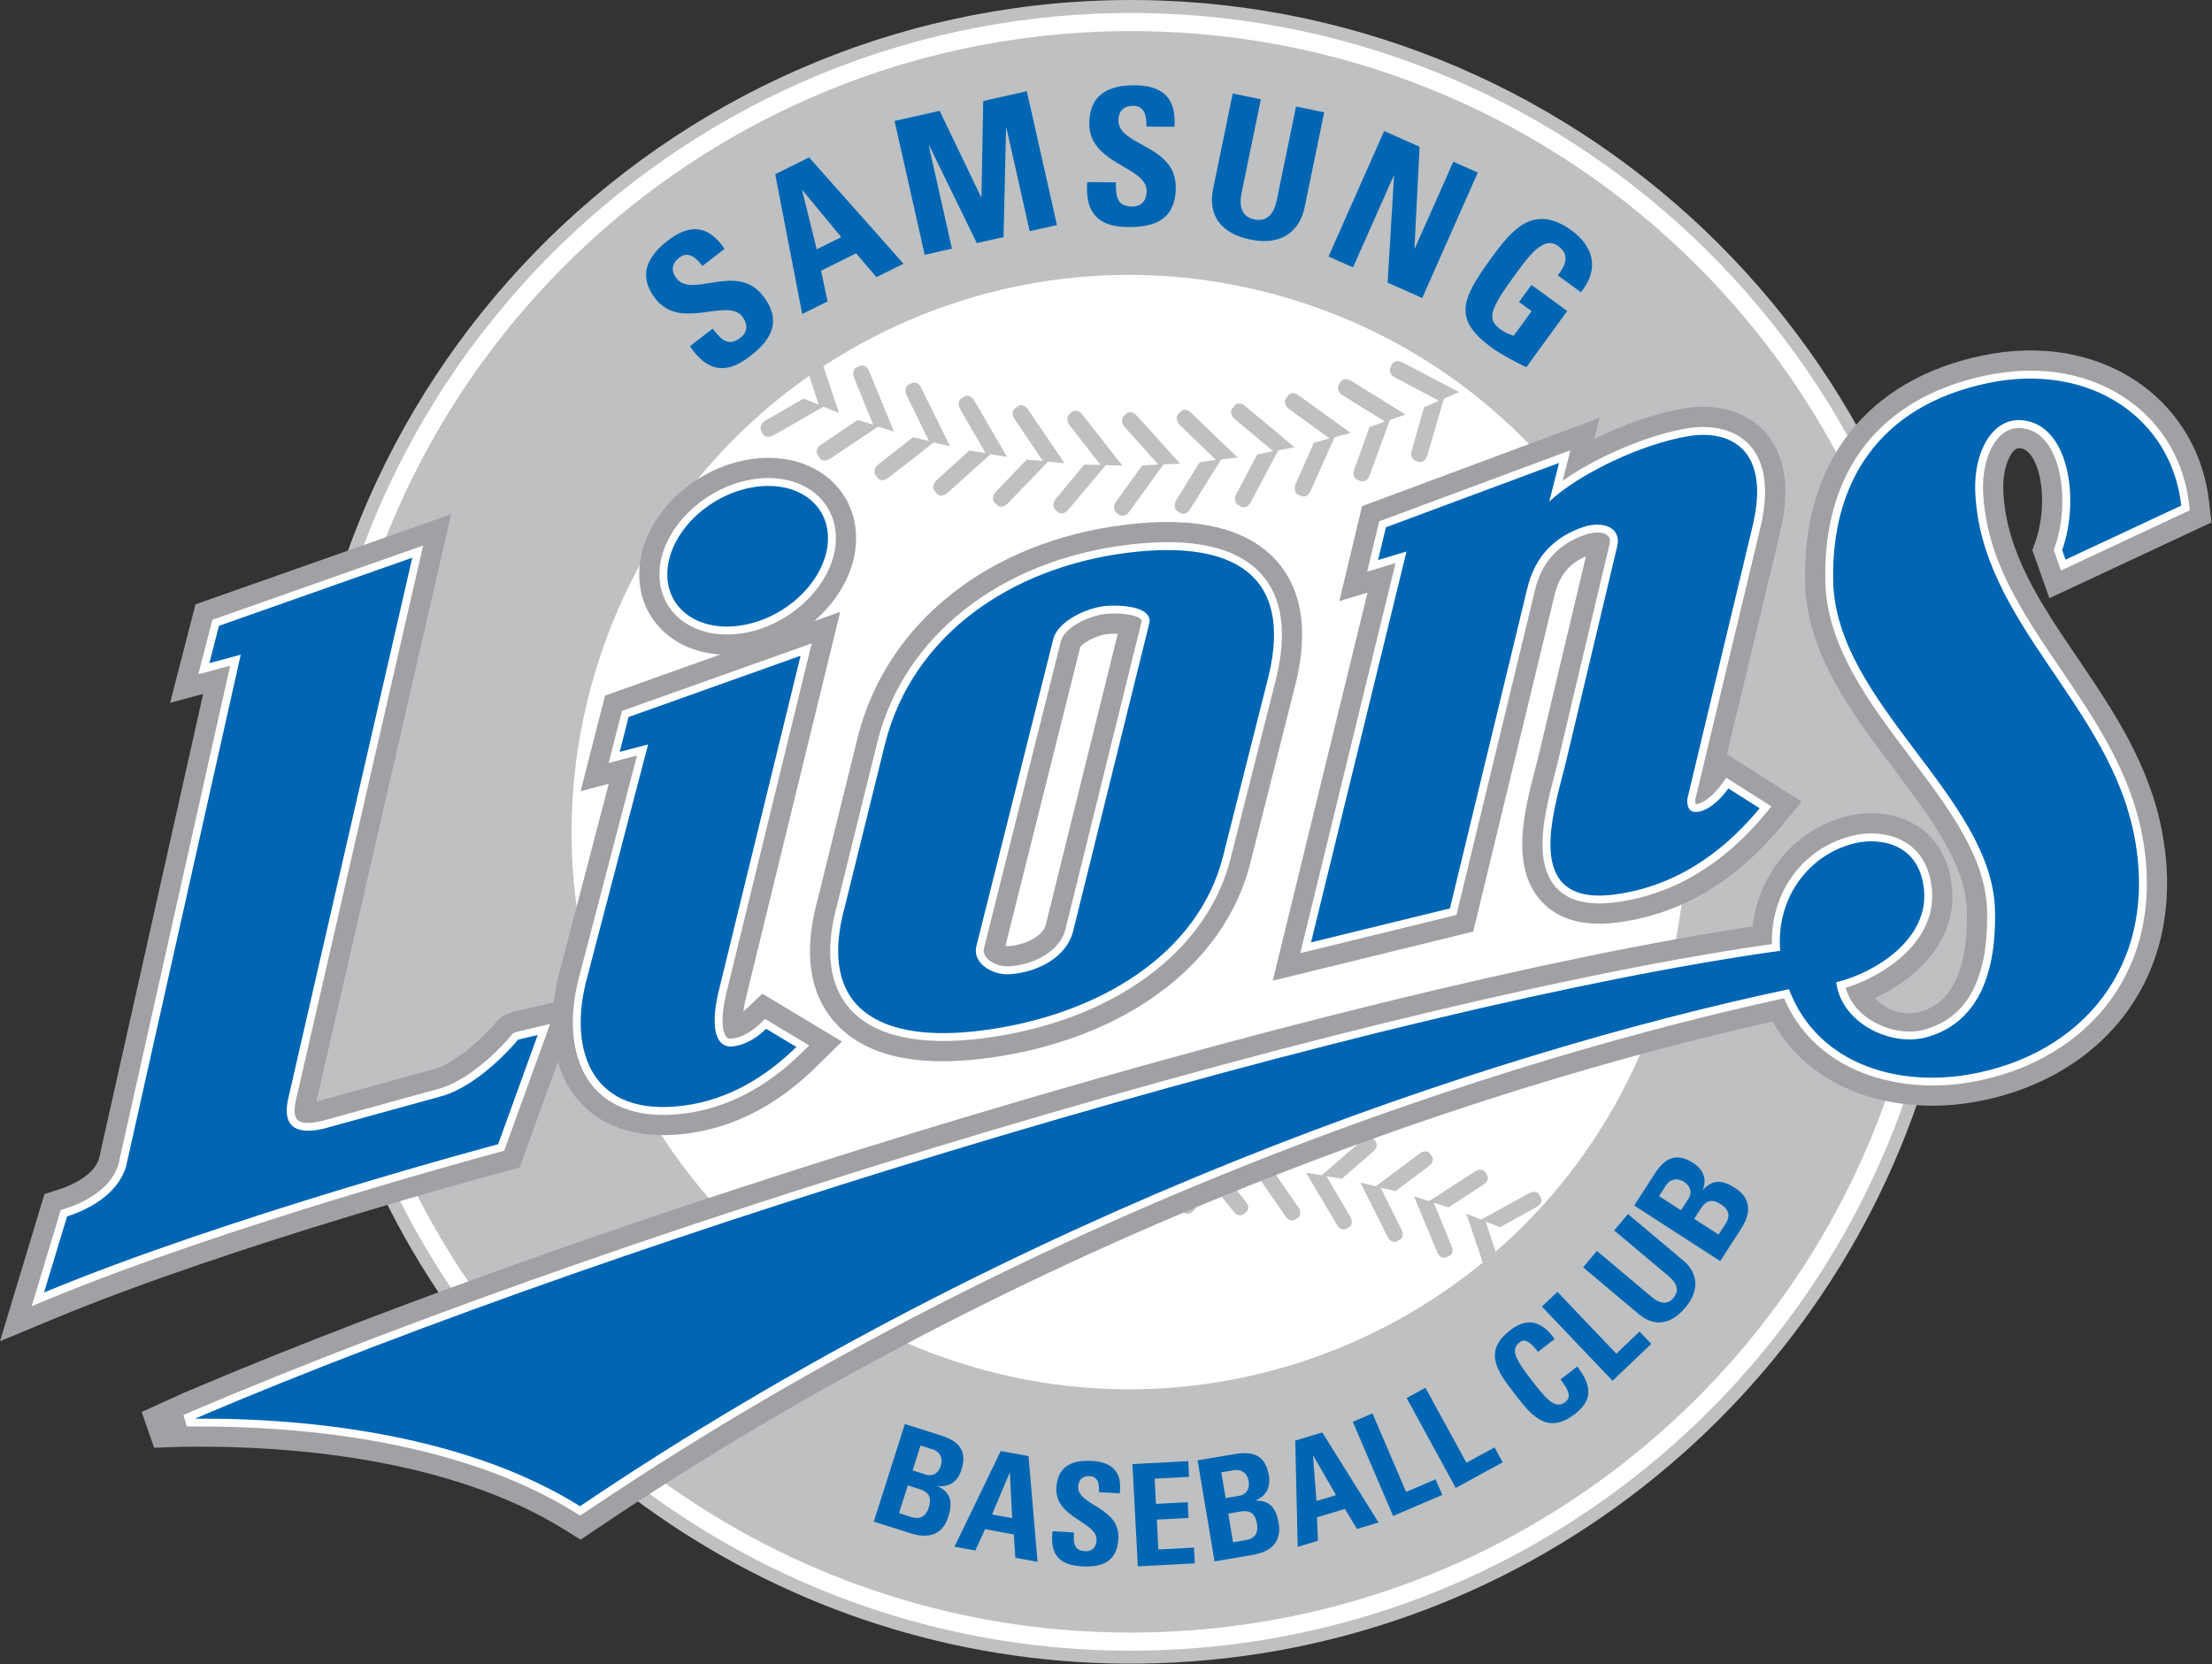 <svg
   version="1.1"
   id="Layer_1"
   x="0px"
   y="0px"
   width="512"
   height="385.246"
   viewBox="0 0 512 385.246"
   xml:space="preserve"
   xmlns:inkscape="http://www.inkscape.org/namespaces/inkscape"
   xmlns:sodipodi="http://sodipodi.sourceforge.net/DTD/sodipodi-0.dtd"
   xmlns="http://www.w3.org/2000/svg"
   xmlns:svg="http://www.w3.org/2000/svg">
<rect x="0" y="0" width="512" height="385.246" fill="#333333" stroke="none"/>
<path
   fill="#ffffff"
   d="M 79.46,139.276 C 108.898,38.51 214.496,-19.351 315.331,10.111 416.129,39.543 473.96,145.122 444.525,245.925 415.073,346.699 309.47,404.526 208.65,375.098 107.872,345.641 50.008,240.084 79.46,139.276 Z"
   id="path179-2"
   style="stroke-width:1.642" /><g
   id="g689"
   transform="matrix(1.642,0,0,1.642,0,4.2001687e-4)">
	<path
   fill="#bec0c2"
   d="m 286.27,130.274 c 0,-8.07 -4.043,-14.909 -9.657,-17.378 C 274.273,49.605 221.596,-0.785 157.88,0.009 93.228,0.902 41.31,54.206 42.144,118.833 c 0.043,3.183 0.218,6.334 0.512,9.449 -4.766,2.976 -8.059,9.248 -8.059,16.529 0,10.147 6.383,18.375 14.257,18.375 0.863,0 1.704,-0.115 2.526,-0.306 18.051,42.603 60.547,72.314 109.574,71.67 53.274,-0.721 97.885,-37.02 111.479,-85.929 7.677,-0.288 13.837,-8.382 13.837,-18.347 z M 43.971,118.809 C 43.148,55.189 94.259,2.714 157.903,1.835 c 62.481,-0.778 114.178,48.443 116.851,110.411 -0.833,-0.209 -1.693,-0.322 -2.57,-0.335 C 269.345,51.407 218.992,3.629 157.936,4.389 95.575,5.25 45.721,56.44 46.527,118.777 c 0.035,2.64 0.168,5.256 0.382,7.85 -0.861,0.152 -1.7,0.393 -2.505,0.733 -0.247,-2.822 -0.395,-5.673 -0.433,-8.551 z M 160.93,232.724 c -48.197,0.631 -89.984,-28.537 -107.796,-70.385 0.778,-0.315 1.523,-0.725 2.237,-1.199 17.335,41.065 58.228,69.653 105.524,69.03 51.208,-0.693 93.991,-35.346 107.2,-82.24 0.795,0.293 1.612,0.514 2.458,0.624 -13.522,47.934 -57.331,83.462 -109.623,84.17 z"
   id="path531" />
	<path
   fill="#ffffff"
   d="m 83.741,95.29 c 12.161,-41.628 55.785,-65.531 97.441,-53.36 41.641,12.159 65.532,55.775 53.372,97.418 -12.167,41.631 -55.793,65.52 -97.443,53.363 C 95.478,180.542 71.574,136.935 83.741,95.29 Z"
   id="path533" />
			<path
   fill="#bec0c2"
   d="m 201.214,64.185 2.315,-7.962 2.151,-0.938 -7.956,-4.174 c -0.728,-0.392 -1.302,-0.146 -1.499,0.236 l -0.237,0.504 c -0.21,0.409 0.027,1.047 0.674,1.384 l 6.183,3.261 -2.111,0.933 -1.726,6.083 c -0.215,0.705 0.069,1.309 0.515,1.458 l 0.508,0.154 c 0.403,0.121 0.966,-0.142 1.183,-0.939 z"
   id="path535" />
			<path
   fill="#bec0c2"
   d="m 193.085,66.982 2.843,-7.761 2.2,-0.775 -7.646,-4.746 c -0.703,-0.438 -1.289,-0.237 -1.514,0.13 l -0.271,0.468 c -0.232,0.41 -0.048,1.055 0.577,1.438 l 5.946,3.696 -2.161,0.776 -2.156,5.937 c -0.252,0.7 -0.012,1.325 0.412,1.498 l 0.506,0.189 c 0.4,0.153 0.98,-0.074 1.264,-0.85 z"
   id="path537" />
			<path
   fill="#bec0c2"
   d="m 184.767,69.178 3.36,-7.527 2.262,-0.623 -7.315,-5.281 c -0.666,-0.482 -1.268,-0.337 -1.515,0.019 l -0.313,0.463 c -0.251,0.379 -0.109,1.035 0.485,1.464 l 5.678,4.117 -2.204,0.621 -2.555,5.765 c -0.299,0.678 -0.097,1.316 0.311,1.524 l 0.491,0.224 c 0.393,0.181 0.988,-0.004 1.315,-0.766 z"
   id="path539" />
			<path
   fill="#bec0c2"
   d="m 176.318,70.784 3.869,-7.276 2.291,-0.458 -6.937,-5.789 c -0.62,-0.544 -1.234,-0.424 -1.511,-0.081 l -0.339,0.424 c -0.288,0.357 -0.182,1.031 0.384,1.495 l 5.392,4.515 -2.252,0.467 -2.94,5.569 c -0.344,0.638 -0.189,1.299 0.212,1.519 l 0.475,0.281 c 0.373,0.197 0.976,0.07 1.356,-0.666 z"
   id="path541" />
			<path
   fill="#bec0c2"
   d="m 167.781,71.762 4.363,-6.977 2.317,-0.281 -6.542,-6.286 c -0.584,-0.581 -1.193,-0.514 -1.492,-0.194 l -0.367,0.403 c -0.309,0.346 -0.246,1.013 0.275,1.521 l 5.074,4.895 -2.275,0.302 -3.304,5.328 c -0.392,0.637 -0.281,1.303 0.087,1.554 l 0.467,0.295 c 0.355,0.237 0.966,0.14 1.397,-0.56 z"
   id="path543" />
			<path
   fill="#bec0c2"
   d="m 159.206,72.113 4.81,-6.637 2.349,-0.106 -6.099,-6.74 c -0.544,-0.617 -1.18,-0.603 -1.483,-0.308 l -0.401,0.377 c -0.321,0.32 -0.313,0.998 0.178,1.533 l 4.729,5.26 -2.283,0.13 -3.672,5.082 c -0.43,0.59 -0.362,1.259 0,1.543 l 0.431,0.335 c 0.337,0.253 0.958,0.212 1.441,-0.469 z"
   id="path545" />
			<path
   fill="#bec0c2"
   d="m 150.612,71.859 5.259,-6.272 2.345,0.049 -5.621,-7.158 c -0.506,-0.66 -1.134,-0.679 -1.461,-0.41 l -0.417,0.35 c -0.353,0.294 -0.389,0.971 0.067,1.541 l 4.352,5.586 -2.295,-0.038 -3.988,4.805 c -0.475,0.554 -0.459,1.229 -0.122,1.542 l 0.413,0.362 c 0.312,0.283 0.936,0.279 1.468,-0.357 z"
   id="path547" />
			<path
   fill="#bec0c2"
   d="m 142.058,70.975 5.675,-5.874 2.336,0.215 -5.126,-7.543 c -0.453,-0.689 -1.07,-0.757 -1.413,-0.516 l -0.449,0.318 c -0.378,0.262 -0.461,0.943 -0.034,1.544 l 3.956,5.875 -2.275,-0.194 -4.322,4.494 c -0.512,0.525 -0.537,1.209 -0.217,1.549 l 0.381,0.371 c 0.305,0.312 0.918,0.361 1.488,-0.239 z"
   id="path549" />
			<path
   fill="#bec0c2"
   d="m 133.578,69.475 6.063,-5.439 2.317,0.383 -4.595,-7.898 c -0.41,-0.723 -1.023,-0.837 -1.387,-0.614 l -0.472,0.273 c -0.383,0.25 -0.501,0.913 -0.131,1.545 l 3.553,6.151 -2.269,-0.366 -4.614,4.184 c -0.539,0.477 -0.612,1.148 -0.316,1.497 l 0.356,0.425 c 0.278,0.325 0.897,0.417 1.495,-0.141 z"
   id="path551" />
			<path
   fill="#bec0c2"
   d="m 125.229,67.366 6.419,-4.992 2.276,0.551 -4.05,-8.201 c -0.345,-0.763 -0.959,-0.913 -1.336,-0.722 l -0.48,0.249 c -0.399,0.216 -0.566,0.86 -0.24,1.525 l 3.13,6.396 -2.241,-0.539 -4.888,3.837 c -0.578,0.444 -0.688,1.112 -0.422,1.48 l 0.327,0.444 c 0.254,0.356 0.873,0.488 1.505,-0.028 z"
   id="path553" />
			<path
   fill="#bec0c2"
   d="m 117.041,64.666 6.742,-4.52 2.24,0.723 -3.48,-8.489 c -0.309,-0.768 -0.9,-0.969 -1.292,-0.804 l -0.497,0.208 c -0.41,0.185 -0.637,0.82 -0.343,1.508 l 2.681,6.593 -2.181,-0.684 -5.149,3.472 c -0.607,0.396 -0.779,1.051 -0.524,1.451 l 0.296,0.453 c 0.228,0.365 0.834,0.546 1.507,0.089 z"
   id="path555" />
			<path
   fill="#bec0c2"
   d="m 109.047,61.369 7.041,-4.024 2.178,0.889 -2.895,-8.706 c -0.25,-0.801 -0.822,-1.049 -1.236,-0.909 l -0.503,0.178 c -0.426,0.157 -0.691,0.776 -0.449,1.471 l 2.229,6.782 -2.144,-0.853 -5.354,3.094 c -0.632,0.352 -0.837,0.994 -0.63,1.395 l 0.266,0.485 c 0.208,0.393 0.796,0.607 1.497,0.198 z"
   id="path557" />
		</g>
	
	<g
   id="g593"
   transform="scale(1.642)">
		<g
   id="g591">
			<path
   fill="#bec0c2"
   d="m 112.499,172.164 -1.193,7.608 -1.928,1.161 8.051,2.777 c 0.731,0.264 1.249,-0.033 1.382,-0.419 l 0.172,-0.483 c 0.14,-0.403 -0.152,-0.947 -0.81,-1.185 l -6.26,-2.183 1.874,-1.139 0.898,-5.808 c 0.106,-0.682 -0.239,-1.203 -0.668,-1.271 l -0.507,-0.082 c -0.403,-0.057 -0.907,0.265 -1.011,1.024 z"
   id="path563" />
			<path
   fill="#bec0c2"
   d="m 119.861,168.523 -1.739,7.515 -1.991,1.009 7.831,3.342 c 0.716,0.316 1.25,0.056 1.416,-0.317 l 0.197,-0.477 c 0.177,-0.395 -0.087,-0.965 -0.723,-1.238 l -6.093,-2.618 1.962,-0.999 1.285,-5.734 c 0.166,-0.666 -0.142,-1.21 -0.579,-1.319 l -0.492,-0.107 c -0.389,-0.092 -0.912,0.192 -1.074,0.943 z"
   id="path565" />
			<path
   fill="#bec0c2"
   d="m 127.451,165.408 -2.256,7.366 -2.054,0.858 7.58,3.894 c 0.691,0.365 1.238,0.14 1.433,-0.215 l 0.229,-0.45 c 0.2,-0.395 -0.016,-0.979 -0.631,-1.292 l -5.894,-3.037 2.019,-0.858 1.7,-5.631 c 0.202,-0.664 -0.065,-1.227 -0.479,-1.356 l -0.492,-0.143 c -0.391,-0.12 -0.937,0.128 -1.155,0.864 z"
   id="path567" />
			<path
   fill="#bec0c2"
   d="m 135.252,162.839 -2.756,7.182 -2.124,0.726 7.293,4.409 c 0.66,0.403 1.224,0.229 1.437,-0.11 l 0.271,-0.451 c 0.221,-0.368 0.043,-0.964 -0.547,-1.325 l -5.658,-3.441 2.063,-0.719 2.092,-5.496 c 0.249,-0.646 0.02,-1.225 -0.379,-1.392 l -0.486,-0.172 c -0.38,-0.145 -0.94,0.063 -1.206,0.789 z"
   id="path569" />
			<path
   fill="#bec0c2"
   d="m 143.213,160.809 -3.255,6.979 -2.159,0.573 6.954,4.903 c 0.628,0.467 1.207,0.319 1.446,-0.018 l 0.297,-0.413 c 0.252,-0.348 0.113,-0.966 -0.453,-1.358 l -5.411,-3.829 2.12,-0.574 2.475,-5.349 c 0.287,-0.608 0.107,-1.213 -0.288,-1.391 l -0.471,-0.227 c -0.366,-0.162 -0.938,-10e-4 -1.255,0.704 z"
   id="path571" />
			<path
   fill="#bec0c2"
   d="m 151.296,159.349 -3.745,6.735 -2.191,0.413 6.603,5.391 c 0.596,0.5 1.174,0.403 1.438,0.08 l 0.325,-0.395 c 0.276,-0.338 0.178,-0.948 -0.354,-1.392 l -5.125,-4.202 2.152,-0.417 2.835,-5.146 c 0.334,-0.611 0.19,-1.222 -0.176,-1.431 l -0.46,-0.241 c -0.357,-0.198 -0.932,-0.071 -1.302,0.605 z"
   id="path573" />
			<path
   fill="#bec0c2"
   d="m 159.456,158.466 -4.195,6.455 -2.235,0.254 6.215,5.838 c 0.556,0.539 1.159,0.481 1.436,0.19 l 0.356,-0.373 c 0.288,-0.315 0.242,-0.949 -0.259,-1.409 l -4.818,-4.561 2.164,-0.269 3.202,-4.934 c 0.375,-0.575 0.273,-1.195 -0.089,-1.43 l -0.429,-0.286 c -0.344,-0.211 -0.928,-0.127 -1.348,0.525 z"
   id="path575" />
			<path
   fill="#bec0c2"
   d="m 167.663,158.149 -4.642,6.146 -2.245,0.111 5.791,6.249 c 0.521,0.581 1.116,0.562 1.414,0.289 l 0.379,-0.353 c 0.316,-0.29 0.308,-0.919 -0.159,-1.42 l -4.479,-4.883 2.19,-0.117 3.524,-4.699 c 0.416,-0.54 0.358,-1.169 0.024,-1.438 l -0.418,-0.304 c -0.315,-0.248 -0.907,-0.203 -1.379,0.419 z"
   id="path577" />
			<path
   fill="#bec0c2"
   d="m 175.874,158.415 -5.063,5.802 -2.245,-0.045 5.337,6.649 c 0.475,0.604 1.069,0.629 1.379,0.383 l 0.414,-0.326 c 0.342,-0.263 0.379,-0.901 -0.061,-1.431 l -4.124,-5.184 2.184,0.04 3.856,-4.439 c 0.455,-0.517 0.438,-1.154 0.116,-1.447 l -0.389,-0.319 c -0.307,-0.268 -0.898,-0.274 -1.404,0.317 z"
   id="path579" />
			<path
   fill="#bec0c2"
   d="m 184.045,159.25 -5.452,5.428 -2.229,-0.202 4.84,7.011 c 0.437,0.642 1.025,0.706 1.363,0.475 l 0.434,-0.282 c 0.352,-0.253 0.424,-0.87 0.032,-1.435 l -3.755,-5.465 2.185,0.194 4.155,-4.166 c 0.483,-0.479 0.515,-1.104 0.215,-1.409 l -0.368,-0.366 c -0.282,-0.292 -0.877,-0.334 -1.42,0.217 z"
   id="path581" />
			<path
   fill="#bec0c2"
   d="m 192.136,160.669 -5.827,5.034 -2.203,-0.369 4.346,7.332 c 0.376,0.68 0.972,0.78 1.321,0.576 l 0.441,-0.259 c 0.37,-0.224 0.491,-0.832 0.141,-1.426 l -3.362,-5.712 2.167,0.349 4.435,-3.864 c 0.524,-0.444 0.592,-1.07 0.313,-1.399 l -0.336,-0.389 c -0.261,-0.311 -0.862,-0.391 -1.436,0.127 z"
   id="path583" />
			<path
   fill="#bec0c2"
   d="m 200.104,162.639 -6.168,4.617 -2.176,-0.528 3.827,7.628 c 0.337,0.692 0.919,0.845 1.277,0.665 l 0.462,-0.228 c 0.38,-0.199 0.557,-0.799 0.241,-1.413 l -2.952,-5.93 2.12,0.487 4.703,-3.543 c 0.56,-0.402 0.68,-1.02 0.417,-1.371 l -0.309,-0.405 c -0.236,-0.324 -0.827,-0.449 -1.442,0.021 z"
   id="path585" />
			<path
   fill="#bec0c2"
   d="m 207.918,165.171 -6.472,4.176 -2.133,-0.683 3.278,7.87 c 0.288,0.727 0.846,0.912 1.233,0.759 l 0.465,-0.195 c 0.4,-0.175 0.617,-0.759 0.345,-1.389 l -2.525,-6.131 2.095,0.646 4.924,-3.207 c 0.577,-0.365 0.739,-0.975 0.515,-1.332 l -0.28,-0.431 c -0.222,-0.35 -0.8,-0.507 -1.445,-0.083 z"
   id="path587" />
			<path
   fill="#bec0c2"
   d="m 215.538,168.248 -6.75,3.694 -2.082,-0.816 2.715,8.078 c 0.238,0.74 0.78,0.974 1.166,0.848 l 0.494,-0.168 c 0.407,-0.135 0.658,-0.711 0.438,-1.357 l -2.088,-6.289 2.034,0.792 5.151,-2.863 c 0.602,-0.322 0.807,-0.913 0.599,-1.291 l -0.244,-0.452 c -0.202,-0.356 -0.765,-0.562 -1.433,-0.176 z"
   id="path589" />
		</g>
	</g>
	<g
   id="g645"
   transform="scale(1.642)">
		<g
   id="g609">
			<path
   fill="#a1a0a4"
   d="m 105.345,64.82 c -8.057,1.428 -14.737,8.169 -15.211,15.349 -0.02,0.278 -0.026,0.555 -0.026,0.826 0,3.208 1.26,6.091 3.601,8.19 2.92,2.615 7.195,3.658 11.727,2.854 8.052,-1.418 14.737,-8.157 15.216,-15.346 0.23,-3.544 -1.034,-6.744 -3.573,-9.019 -2.925,-2.619 -7.198,-3.658 -11.734,-2.854 z"
   id="path595" />
			<path
   fill="#a1a0a4"
   d="M 27.558,85.206 23.98,99.089 c 0,0 2.736,-0.734 4.657,-1.252 -2.376,10.59 -14.604,65.182 -14.685,65.549 -0.633,2.068 -3.344,3.59 -5.69,4.332 l -1.994,0.63 -6.268,20.75 7.728,-3.21 c 25.302,-10.503 63.139,-20.642 63.52,-20.741 l 1.998,-0.534 8.771,-24.223 -9.46,2.229 c -1.284,0.3 -2.086,0.848 -2.607,1.47 -1.185,1.451 -5.012,5.428 -8.61,6.607 -0.269,0.073 -16.479,4.539 -16.659,4.588 -0.029,0.008 -0.054,0.013 -0.08,0.02 0.08,-0.357 18.986,-82.8 18.986,-82.8 z"
   id="path597" />
			<path
   fill="#a1a0a4"
   d="m 85.294,98.069 -3.444,13.476 c 0,0 2.076,-0.541 3.964,-1.039 -2.222,8.492 -7.088,27.12 -7.088,27.12 -0.551,2.25 -0.818,4.432 -0.818,6.489 0,4.538 1.309,8.477 3.837,11.278 2.38,2.637 6.975,5.543 15.35,4.391 6.496,-0.886 12.528,-4.028 17.939,-9.349 l 3.651,-3.589 -11.23,-6.741 -2.187,2.085 c -0.159,0.155 -0.322,0.286 -0.477,0.416 0.063,-0.485 0.16,-1.057 0.317,-1.718 -0.011,0.032 11.593,-47.494 11.593,-47.494 l 1.741,-7.136 z"
   id="path599" />
			<path
   fill="#a1a0a4"
   d="m 158.586,73.99 c -19.143,2.358 -33.57,13.783 -37.639,29.811 -0.006,0.026 -5.7,23.063 -5.7,23.063 l 0.022,-0.097 c -2.021,7.364 -1.236,13.179 2.336,17.285 4.126,4.736 11.332,6.469 21.423,5.151 19.236,-2.514 33.478,-12.986 37.177,-27.337 0.002,-0.016 6.445,-25.518 6.445,-25.518 1.81,-7.429 0.897,-13.222 -2.689,-17.26 -4.126,-4.623 -11.315,-6.343 -21.375,-5.098 z m -2.464,15.404 c 0.469,-0.053 0.972,-0.059 1.443,-0.033 -2.235,9.037 -10.156,41.053 -10.156,41.053 -0.389,1.503 -2.685,2.804 -5.332,2.99 -0.112,0.008 -0.228,-0.021 -0.348,-0.05 0.531,-2.107 10.504,-41.937 10.556,-42.149 0.374,-0.574 2.273,-1.635 3.837,-1.811 z"
   id="path601" />
			<path
   fill="#a1a0a4"
   d="m 237.48,57.568 v 0 c -3.969,0.642 -8.589,2.26 -12.766,4.327 0.36,-1.435 0.751,-2.974 0.751,-2.974 L 192.004,71.363 188.8,84.75 c 0,0 2.069,-0.624 3.975,-1.199 -2.532,10.369 -13.359,54.713 -13.359,54.713 l 28.256,-6.915 11.436,-47.322 c 0.647,-2.798 2.042,-4.551 4.459,-5.607 -0.936,3.94 -6.777,28.521 -6.777,28.521 0.012,-0.038 -0.373,1.458 -0.373,1.458 -1.507,5.776 -3.565,13.691 0.776,18.577 2.398,2.701 6.119,3.729 11.059,3.054 8.736,-1.2 16.423,-5.754 22.853,-13.546 l 2.86,-3.461 c 0,0 -9.622,-6.102 -10.531,-6.674 2.142,-8.938 7.425,-31.007 7.425,-31.007 0.536,-2.189 0.811,-4.201 0.811,-6.036 0,-3.507 -0.993,-6.355 -2.964,-8.497 -2.58,-2.797 -6.669,-3.973 -11.226,-3.241 z"
   id="path603" />
			<path
   fill="#a1a0a4"
   d="m 21.728,204.127 -1.757,-5.054 5.957,-2.704 c 31.8,-13.574 75.656,-28.837 120.324,-41.88 45.82,-13.376 86.526,-22.595 111.687,-25.29 l 4.472,-0.481 -0.253,12.783 -3.146,0.61 c -21.704,4.188 -98.475,21.863 -175.035,73.535 l -2.135,1.439 -2.185,-1.368 C 63.05,205.325 39.854,203.9 27.508,203.972 c -1.83,-0.027 -5.78,0.155 -5.78,0.155 z"
   id="path605" />
			<path
   fill="#a1a0a4"
   d="m 279.387,50.139 v 0 c -16.191,3.397 -25.281,15.004 -24.932,31.857 0.207,10.086 6.473,18.405 12.533,26.45 5.2,6.899 10.111,13.419 10.274,19.973 0.299,12.177 -5.07,13.891 -6.852,14.294 -3.137,0.704 -5.457,-1.195 -6.11,-1.992 5.448,-2.542 10.923,-7.381 10.923,-14.324 0,-0.453 -0.023,-0.913 -0.069,-1.383 -0.454,-4.479 -2.621,-6.932 -4.356,-8.206 -3.864,-2.825 -8.443,-2.15 -9.753,-1.877 -9.533,1.985 -15.594,11.4 -13.799,21.436 2.906,16.248 18.094,21.258 30.978,19.028 9.324,-1.614 17.115,-6.303 21.933,-13.21 4.767,-6.843 6.378,-15.399 4.656,-24.74 -1.78,-9.675 -6.954,-17.302 -11.956,-24.685 -5.189,-7.656 -10.1,-14.894 -10.46,-23.58 -0.117,-2.771 0.686,-4.843 1.531,-5.665 0.329,-0.319 0.541,-0.337 0.742,-0.324 0.303,0.021 1.011,0.072 1.767,1.219 1.684,2.564 1.915,7.871 0.521,11.833 l -0.465,1.321 2.399,6.781 22.844,-10.683 -0.319,-2.821 c -0.748,-6.792 -4.139,-12.677 -9.531,-16.589 -6.102,-4.414 -14.089,-5.874 -22.499,-4.113 z"
   id="path607" />
		</g>
		<g
   id="g625">
			<path
   fill="#ffffff"
   d="m 105.84,67.622 c -6.707,1.187 -12.481,6.901 -12.864,12.737 -0.017,0.205 -0.021,0.416 -0.021,0.623 0,2.395 0.929,4.534 2.652,6.08 2.265,2.031 5.665,2.824 9.332,2.173 6.709,-1.182 12.483,-6.894 12.872,-12.733 0.174,-2.646 -0.762,-5.029 -2.635,-6.706 -2.264,-2.035 -5.665,-2.825 -9.336,-2.174 z"
   id="path611" />
			<path
   fill="#ffffff"
   d="m 29.937,87.385 -1.981,7.684 c 0,0 3.217,-0.863 4.488,-1.209 -0.765,3.423 -15.72,70.181 -15.746,70.29 -1.131,3.867 -5.677,5.685 -7.578,6.282 l -0.563,0.179 -4.091,13.548 2.173,-0.9 C 32.118,172.684 70.13,162.497 70.51,162.398 l 0.564,-0.155 6.472,-17.873 -3.388,0.794 c -1.456,0.344 -1.995,0.475 -2.165,0.918 -0.882,1.032 -5.165,5.835 -9.81,7.335 l -16.842,4.638 c -1.681,0.404 -2.912,0.343 -3.428,-0.179 -0.463,-0.474 -0.513,-1.537 -0.14,-3.006 0.009,-0.027 17.879,-77.958 17.879,-77.958 z"
   id="path613" />
			<path
   fill="#ffffff"
   d="m 87.674,100.237 -1.871,7.328 c 0,0 2.922,-0.764 3.995,-1.046 -0.862,3.289 -8.303,31.762 -8.303,31.762 -0.502,2.047 -0.744,4.014 -0.744,5.853 0,3.82 1.058,7.08 3.11,9.354 1.916,2.123 5.708,4.454 12.845,3.478 5.871,-0.805 11.369,-3.685 16.333,-8.562 l 1.029,-1.007 -6.221,-3.735 -0.609,0.589 c -1.329,1.263 -2.655,1.991 -3.952,2.165 -0.602,0.087 -0.798,-0.129 -0.885,-0.221 -0.54,-0.591 -0.877,-2.5 -0.063,-5.958 l 12.085,-49.525 z"
   id="path615" />
			<path
   fill="#ffffff"
   d="m 158.938,76.813 v 0 c -17.957,2.215 -31.458,12.821 -35.232,27.69 0,0.001 -5.693,23.043 -5.693,23.043 -1.75,6.362 -1.165,11.291 1.74,14.633 3.412,3.919 9.948,5.37 18.909,4.202 18.058,-2.363 31.388,-12.021 34.785,-25.227 l 6.448,-25.506 c 1.563,-6.442 0.873,-11.373 -2.063,-14.663 -3.462,-3.89 -9.823,-5.292 -18.894,-4.172 z m -9.387,13.584 c 0.485,-1.961 4.021,-3.577 6.248,-3.833 1.874,-0.211 4.445,0.076 5.068,0.786 0.063,0.067 0.097,0.124 0.058,0.292 l -10.753,43.456 c -0.711,2.747 -3.956,4.865 -7.896,5.146 -1.189,0.083 -2.488,-0.398 -3.175,-1.172 -0.292,-0.333 -0.431,-0.674 -0.431,-1.038 0,-0.093 0.011,-0.189 0.03,-0.291 0.02,-0.081 10.851,-43.346 10.851,-43.346 z"
   id="path617" />
			<path
   fill="#ffffff"
   d="m 237.938,60.377 v 0 c -5.6,0.905 -12.813,4.003 -17.659,7.407 0.275,-1.084 1.093,-4.301 1.093,-4.301 l -26.952,10.02 -1.699,7.091 c 0,0 2.934,-0.882 4.001,-1.206 -0.863,3.533 -13.429,54.995 -13.429,54.995 l 22.021,-5.386 11.029,-45.645 c 0.93,-4.041 3.274,-6.646 7.16,-7.972 1.507,-0.511 2.668,-0.295 3.15,0.15 0.109,0.1 0.442,0.407 0.231,1.227 -0.004,0.015 -7.327,30.839 -7.327,30.839 0.007,-0.009 -0.389,1.517 -0.389,1.517 -1.342,5.16 -3.178,12.224 0.146,15.971 1.732,1.951 4.605,2.661 8.548,2.121 8.005,-1.096 15.087,-5.313 21.045,-12.534 l 0.805,-0.973 -6.376,-4.044 -0.608,0.863 c -1.438,2.024 -3.056,2.931 -3.715,2.841 -0.028,-0.076 -0.051,-0.187 -0.051,-0.356 0,-0.187 0.025,-0.423 0.108,-0.685 l 0.014,-0.038 9,-37.601 c 0.488,-1.975 0.729,-3.768 0.729,-5.365 0,-2.778 -0.73,-4.98 -2.202,-6.576 -1.917,-2.076 -5.079,-2.939 -8.673,-2.36 z"
   id="path619" />
			<path
   fill="#ffffff"
   d="m 258.239,132.031 c -24.998,2.676 -65.521,11.86 -111.19,25.193 -44.561,13.009 -88.303,28.233 -120.002,41.763 l -1.189,0.516 0.462,1.597 1.169,0.027 c 12.658,-0.079 36.459,1.405 53.68,12.183 l 0.616,0.387 0.597,-0.407 c 77.01,-51.977 154.248,-69.761 176.088,-73.972 l 0.888,-0.172 0.142,-7.25 z"
   id="path621" />
			<path
   fill="#ffffff"
   d="m 279.972,52.928 v 0 c -14.94,3.132 -22.991,13.434 -22.671,29.011 0.188,9.168 6.175,17.112 11.963,24.793 5.483,7.275 10.661,14.152 10.841,21.621 0.236,9.579 -2.785,15.249 -8.981,16.851 -2.364,0.607 -5.384,0 -7.695,-1.562 -1.671,-1.126 -2.773,-2.657 -3.248,-4.366 5.226,-1.613 12.196,-6.138 12.196,-12.938 0,-0.344 -0.018,-0.685 -0.053,-1.034 -0.279,-2.759 -1.361,-4.846 -3.206,-6.199 -2.315,-1.692 -5.387,-1.827 -7.488,-1.387 -8.148,1.697 -13.127,9.498 -11.579,18.142 2.564,14.339 16.149,18.722 27.687,16.731 8.572,-1.481 15.702,-5.754 20.08,-12.035 4.329,-6.207 5.781,-14.016 4.196,-22.597 -1.673,-9.084 -6.674,-16.463 -11.515,-23.605 -5.426,-8 -10.557,-15.555 -10.948,-25.053 -0.138,-3.259 0.78,-6.258 2.389,-7.824 0.845,-0.821 1.832,-1.197 2.929,-1.123 1.604,0.114 2.932,0.949 3.946,2.492 2.18,3.325 2.539,9.487 0.827,14.343 l -0.128,0.37 1.016,2.877 18.15,-8.489 -0.089,-0.794 c -0.662,-5.982 -3.639,-11.162 -8.379,-14.593 -5.44,-3.939 -12.625,-5.23 -20.24,-3.632 z"
   id="path623" />
		</g>
		<g
   id="g643">
			<path
   fill="#0066b3"
   d="m 116.697,76.432 c -0.359,5.361 -5.709,10.608 -11.951,11.704 -6.246,1.109 -11.019,-2.346 -10.661,-7.705 0.354,-5.37 5.707,-10.611 11.951,-11.711 6.243,-1.109 11.015,2.346 10.661,7.712 z"
   id="path627" />
			<path
   fill="#0066b3"
   d="m 73.034,146.574 2.765,-0.651 -5.575,15.399 c 0,0 -38.165,10.179 -64.014,20.904 L 9.455,171.5 c 3.53,-1.115 7.26,-3.415 8.317,-7.05 L 33.935,92.304 29.513,93.5 30.863,88.236 58.116,78.63 40.698,154.595 c -1.02,3.99 0.731,5.541 4.943,4.533 l 16.888,-4.652 c 5.572,-1.803 10.505,-7.902 10.505,-7.902 z"
   id="path629" />
			<path
   fill="#0066b3"
   d="m 108.004,145.053 c -1.431,1.368 -2.959,2.252 -4.572,2.469 -2.82,0.398 -3.191,-3.218 -2.178,-7.54 l 11.6,-47.529 -24.246,8.64 -1.253,4.919 4.005,-1.055 -8.786,33.605 c -2.356,9.67 0.832,19.101 13.979,17.298 5.994,-0.823 11.226,-3.854 15.706,-8.251 z"
   id="path631" />
			<path
   fill="#0066b3"
   d="m 142.356,137.359 c -2.421,0.167 -5.223,-1.509 -4.749,-3.843 L 148.47,90.128 c 0.632,-2.566 4.697,-4.388 7.203,-4.671 2.187,-0.248 6.9,0.044 6.333,2.438 l -10.752,43.471 c -0.901,3.488 -4.797,5.7 -8.898,5.993 z m 36.457,-41.982 c 3.529,-14.529 -5.212,-19.253 -19.742,-17.46 -16.753,2.07 -30.455,11.778 -34.286,26.856 l -5.69,23.04 c -3.968,14.433 4.908,19.354 19.421,17.462 16.641,-2.175 30.376,-10.895 33.853,-24.396 z"
   id="path633" />
			<path
   fill="#0066b3"
   d="m 195.367,74.344 -1.11,4.62 4.008,-1.206 -13.455,55.107 19.581,-4.789 10.868,-44.984 c 1.127,-4.86 4.087,-7.472 7.884,-8.771 2.951,-1.003 5.465,0.186 4.823,2.71 l -7.325,30.822 c -1.667,6.704 -6.128,20.058 7.072,18.249 9.852,-1.349 16.401,-7.374 20.336,-12.143 l -4.413,-2.797 c -1.612,2.271 -3.719,3.653 -5.036,3.246 -0.781,-0.248 -0.908,-1.407 -0.589,-2.425 l 8.986,-37.567 c 2.816,-11.402 -3.454,-13.818 -8.884,-12.938 -6.733,1.084 -15.569,5.356 -19.723,9.238 l 1.384,-5.452 z"
   id="path635" />
			<g
   id="g641">
				<g
   id="g639">
					<path
   fill="#0066b3"
   d="m 278.438,69.341 c -0.228,-5.499 2.313,-10.389 6.509,-10.099 6.677,0.465 8.289,11.099 5.75,18.316 l 0.472,1.346 16.315,-7.624 c -1.37,-12.323 -12.871,-20.283 -27.288,-17.264 -15.525,3.253 -22.062,14.209 -21.783,27.896 0.359,17.264 22.415,30.428 22.809,46.408 0.294,11.93 -4.469,16.577 -9.819,17.963 -4.799,1.238 -11.788,-1.896 -12.562,-7.794 5.564,-1.348 13.085,-6.099 12.372,-13.075 -0.699,-6.904 -6.717,-7.159 -9.355,-6.609 -6.699,1.395 -11.53,7.643 -10.919,15.247 -55.729,7.74 -161.225,39.397 -223.455,65.962 17.471,-0.108 38.852,2.694 54.274,12.35 61.838,-41.733 127.851,-63.879 170.425,-72.9 3.853,10.271 14.833,13.848 25.367,12.03 15.813,-2.731 26.705,-15.212 23.368,-33.328 -3.466,-18.832 -21.705,-30.292 -22.48,-48.825 z"
   id="path637" />
				</g>
			</g>
		</g>
	</g>
	<g
   id="g661"
   transform="scale(1.642)">
		<path
   fill="#0066b3"
   d="m 105.648,50.288 c -3.964,3.064 -6.509,1.304 -8.386,-1.477 l 3.201,-2.474 c 1.131,1.462 2.145,2.645 3.905,1.284 1.08,-0.836 1.07,-1.945 0.268,-2.983 -2.13,-2.757 -8.707,2.051 -12.229,-2.507 -1.852,-2.397 -2.181,-5.19 1.721,-8.204 3.118,-2.407 5.747,-2.203 8.01,1.162 l -3.119,2.408 c -0.885,-1.146 -1.975,-2.165 -3.27,-1.165 -1.038,0.802 -1.211,1.851 -0.394,2.91 2.246,2.905 8.495,-2.327 12.213,2.486 3.065,3.968 0.52,6.678 -1.92,8.56 z"
   id="path647" />
		<path
   fill="#0066b3"
   d="m 113.084,44.272 -3.808,-19.71 4.777,-2.37 13.308,14.989 -3.815,1.895 -2.865,-3.361 -4.944,2.454 0.925,4.327 z m 0.034,-17.457 -0.048,0.022 2.063,8.311 3.455,-1.716 z"
   id="path649" />
		<path
   fill="#0066b3"
   d="m 130.351,35.926 -4.249,-18.875 6.354,-1.427 5.843,12.17 0.051,-0.013 0.251,-13.541 6.143,-1.382 4.248,18.875 -3.843,0.864 -3.277,-14.563 -0.053,0.013 -0.357,15.379 -3.764,0.846 -6.728,-13.783 -0.053,0.011 3.277,14.561 z"
   id="path651" />
		<path
   fill="#0066b3"
   d="m 158.954,32.009 c -5.012,-0.031 -5.93,-2.985 -5.696,-6.334 l 4.047,0.027 c -0.011,1.849 0.061,3.401 2.283,3.418 1.366,0.008 2.041,-0.872 2.051,-2.187 0.02,-3.481 -8.123,-3.749 -8.087,-9.509 0.018,-3.028 1.48,-5.431 6.41,-5.399 3.938,0.024 5.884,1.807 5.592,5.851 l -3.938,-0.027 c 0.009,-1.445 -0.224,-2.922 -1.857,-2.93 -1.315,-0.009 -2.096,0.709 -2.104,2.049 -0.023,3.671 8.125,3.4 8.087,9.482 -0.031,5.013 -3.707,5.579 -6.788,5.559 z"
   id="path653" />
		<path
   fill="#0066b3"
   d="m 186.662,15.837 -2.766,13.437 c -0.585,2.834 -2.802,5.497 -7.63,4.503 -4.358,-0.897 -5.992,-3.588 -5.257,-7.156 l 2.766,-13.437 3.962,0.816 -2.711,13.174 c -0.482,2.337 0.326,3.461 1.771,3.758 1.731,0.355 2.757,-0.636 3.189,-2.736 l 2.712,-13.174 z"
   id="path655" />
		<path
   fill="#0066b3"
   d="m 187.276,36.164 7.839,-17.686 4.997,2.214 -0.724,14.331 0.049,0.023 5.429,-12.247 3.453,1.53 -7.838,17.687 -4.876,-2.161 0.908,-15.072 -0.05,-0.021 -5.732,12.934 z"
   id="path657" />
		<path
   fill="#0066b3"
   d="m 219.602,38.834 c 1.077,-1.436 1.771,-2.888 0.037,-4.149 -2.037,-1.481 -4.039,1.271 -6.248,4.303 -3.563,4.896 -3.718,6.11 -1.853,7.466 0.541,0.395 1.221,0.689 1.845,0.88 l 2.522,-3.467 -1.776,-1.293 1.75,-2.405 5.048,3.675 -5.77,7.93 c -1.016,-0.475 -3.499,-1.752 -4.8,-2.697 -5.503,-4.006 -4.477,-6.738 -0.154,-12.672 2.87,-3.944 5.981,-7.811 11.332,-3.916 3.207,2.334 3.892,5.585 1.314,8.713 z"
   id="path659" />
	</g>
	<g
   id="g687"
   transform="scale(1.642)">
		<path
   fill="#0066b3"
   d="m 123.177,214.533 4.377,-13.76 5.107,1.624 c 2.191,0.696 3.803,1.902 2.869,4.837 -0.503,1.583 -1.647,2.477 -3.308,2.285 l -0.012,0.038 c 1.948,0.935 2.063,2.419 1.464,4.307 -1.109,3.487 -4.188,2.675 -5.408,2.287 z m 3.552,-1.2 1.601,0.51 c 0.61,0.193 1.989,0.611 2.601,-1.313 0.388,-1.22 0.167,-2.109 -1.281,-2.57 l -1.678,-0.533 z m 1.915,-6.023 1.925,0.612 c 0.63,0.2 1.64,0.061 2.063,-1.274 0.321,-1.01 -0.129,-1.973 -1.101,-2.281 l -1.772,-0.563 z"
   id="path663" />
		<path
   fill="#0066b3"
   d="m 134.549,218.074 6.52,-13.49 3.915,0.713 1.273,14.907 -3.129,-0.569 -0.214,-3.291 -4.054,-0.738 -1.379,3.002 z m 7.812,-10.43 -0.039,-0.008 -2.475,5.893 2.834,0.516 z"
   id="path665" />
		<path
   fill="#0066b3"
   d="m 152.381,220.832 c -3.733,-0.215 -4.306,-2.451 -4.002,-4.938 l 3.015,0.174 c -0.079,1.378 -0.086,2.539 1.571,2.636 1.019,0.059 1.556,-0.572 1.612,-1.551 0.149,-2.595 -5.911,-3.105 -5.663,-7.397 0.129,-2.258 1.312,-3.991 4.985,-3.779 2.936,0.169 4.317,1.571 3.943,4.574 l -2.936,-0.169 c 0.063,-1.078 -0.054,-2.186 -1.271,-2.257 -0.979,-0.057 -1.589,0.449 -1.646,1.447 -0.158,2.735 5.926,2.847 5.664,7.379 -0.215,3.732 -2.975,4.013 -5.272,3.881 z"
   id="path667" />
		<path
   fill="#0066b3"
   d="m 160.396,220.84 -0.764,-14.419 7.869,-0.417 0.118,2.218 -4.854,0.256 0.188,3.556 4.474,-0.236 0.118,2.216 -4.475,0.237 0.224,4.214 5.013,-0.266 0.117,2.217 z"
   id="path669" />
		<path
   fill="#0066b3"
   d="m 171.21,220.136 -2.398,-14.239 5.285,-0.89 c 2.269,-0.381 4.252,-0.046 4.764,2.991 0.275,1.637 -0.334,2.956 -1.897,3.544 l 0.007,0.039 c 2.16,-0.059 2.941,1.208 3.27,3.162 0.609,3.609 -2.501,4.295 -3.764,4.507 z m 1.56,-8.922 1.992,-0.335 c 0.651,-0.11 1.485,-0.698 1.253,-2.077 -0.176,-1.045 -1.016,-1.695 -2.021,-1.525 l -1.835,0.309 z m 1.049,6.232 1.657,-0.278 c 0.631,-0.106 2.048,-0.365 1.712,-2.357 -0.213,-1.262 -0.815,-1.951 -2.314,-1.699 l -1.735,0.293 z"
   id="path671" />
		<path
   fill="#0066b3"
   d="m 182.932,218.091 -0.347,-14.979 3.811,-1.15 7.928,12.688 -3.044,0.92 -1.691,-2.831 -3.944,1.191 0.141,3.3 z m 2.199,-12.844 -0.038,0.012 0.483,6.372 2.758,-0.832 z"
   id="path673" />
		<path
   fill="#0066b3"
   d="m 196.38,213.738 -5.684,-13.273 2.776,-1.188 4.739,11.068 4.156,-1.779 0.943,2.206 z"
   id="path675" />
		<path
   fill="#0066b3"
   d="m 205.208,209.786 -6.916,-12.675 2.65,-1.446 5.768,10.569 3.968,-2.164 1.149,2.105 z"
   id="path677" />
		<path
   fill="#0066b3"
   d="m 213.499,196.497 c -2.332,-3.026 -4.553,-5.909 -0.608,-8.949 2.44,-1.879 4.46,-1.289 6.257,1.239 l -2.345,1.807 c -1.172,-1.521 -1.881,-1.883 -2.593,-1.334 -1.348,1.037 -0.545,2.438 1.713,5.369 2.259,2.932 3.41,4.064 4.757,3.027 1.108,-0.854 -0.038,-2.244 -0.702,-3.171 l 2.361,-1.82 c 2.355,3.058 1.893,4.98 -0.341,6.702 -3.945,3.04 -6.19,0.124 -8.499,-2.87 z"
   id="path679" />
		<path
   fill="#0066b3"
   d="m 227.312,194.673 -9.962,-10.455 2.187,-2.082 8.307,8.717 3.272,-3.119 1.655,1.739 z"
   id="path681" />
		<path
   fill="#0066b3"
   d="m 229.486,171.167 7.836,6.592 c 1.653,1.392 2.613,3.793 0.243,6.608 -2.137,2.54 -4.482,2.657 -6.564,0.906 l -7.836,-6.592 1.944,-2.311 7.683,6.463 c 1.362,1.146 2.387,1.016 3.096,0.173 0.85,-1.009 0.563,-2.036 -0.662,-3.065 l -7.683,-6.464 z"
   id="path683" />
		<path
   fill="#0066b3"
   d="m 242.493,177.806 -12.131,-7.836 2.907,-4.501 c 1.249,-1.932 2.833,-3.171 5.421,-1.498 1.395,0.9 1.958,2.24 1.337,3.791 l 0.033,0.021 c 1.413,-1.635 2.876,-1.355 4.54,-0.282 3.074,1.985 1.484,4.744 0.789,5.819 z m -5.536,-7.17 1.097,-1.696 c 0.357,-0.556 0.486,-1.566 -0.689,-2.326 -0.891,-0.575 -1.937,-0.395 -2.489,0.463 l -1.01,1.563 z m 5.31,3.429 0.911,-1.411 c 0.347,-0.537 1.112,-1.758 -0.585,-2.854 -1.076,-0.694 -1.991,-0.714 -2.816,0.563 l -0.955,1.478 z"
   id="path685" />
	</g>
</svg>
